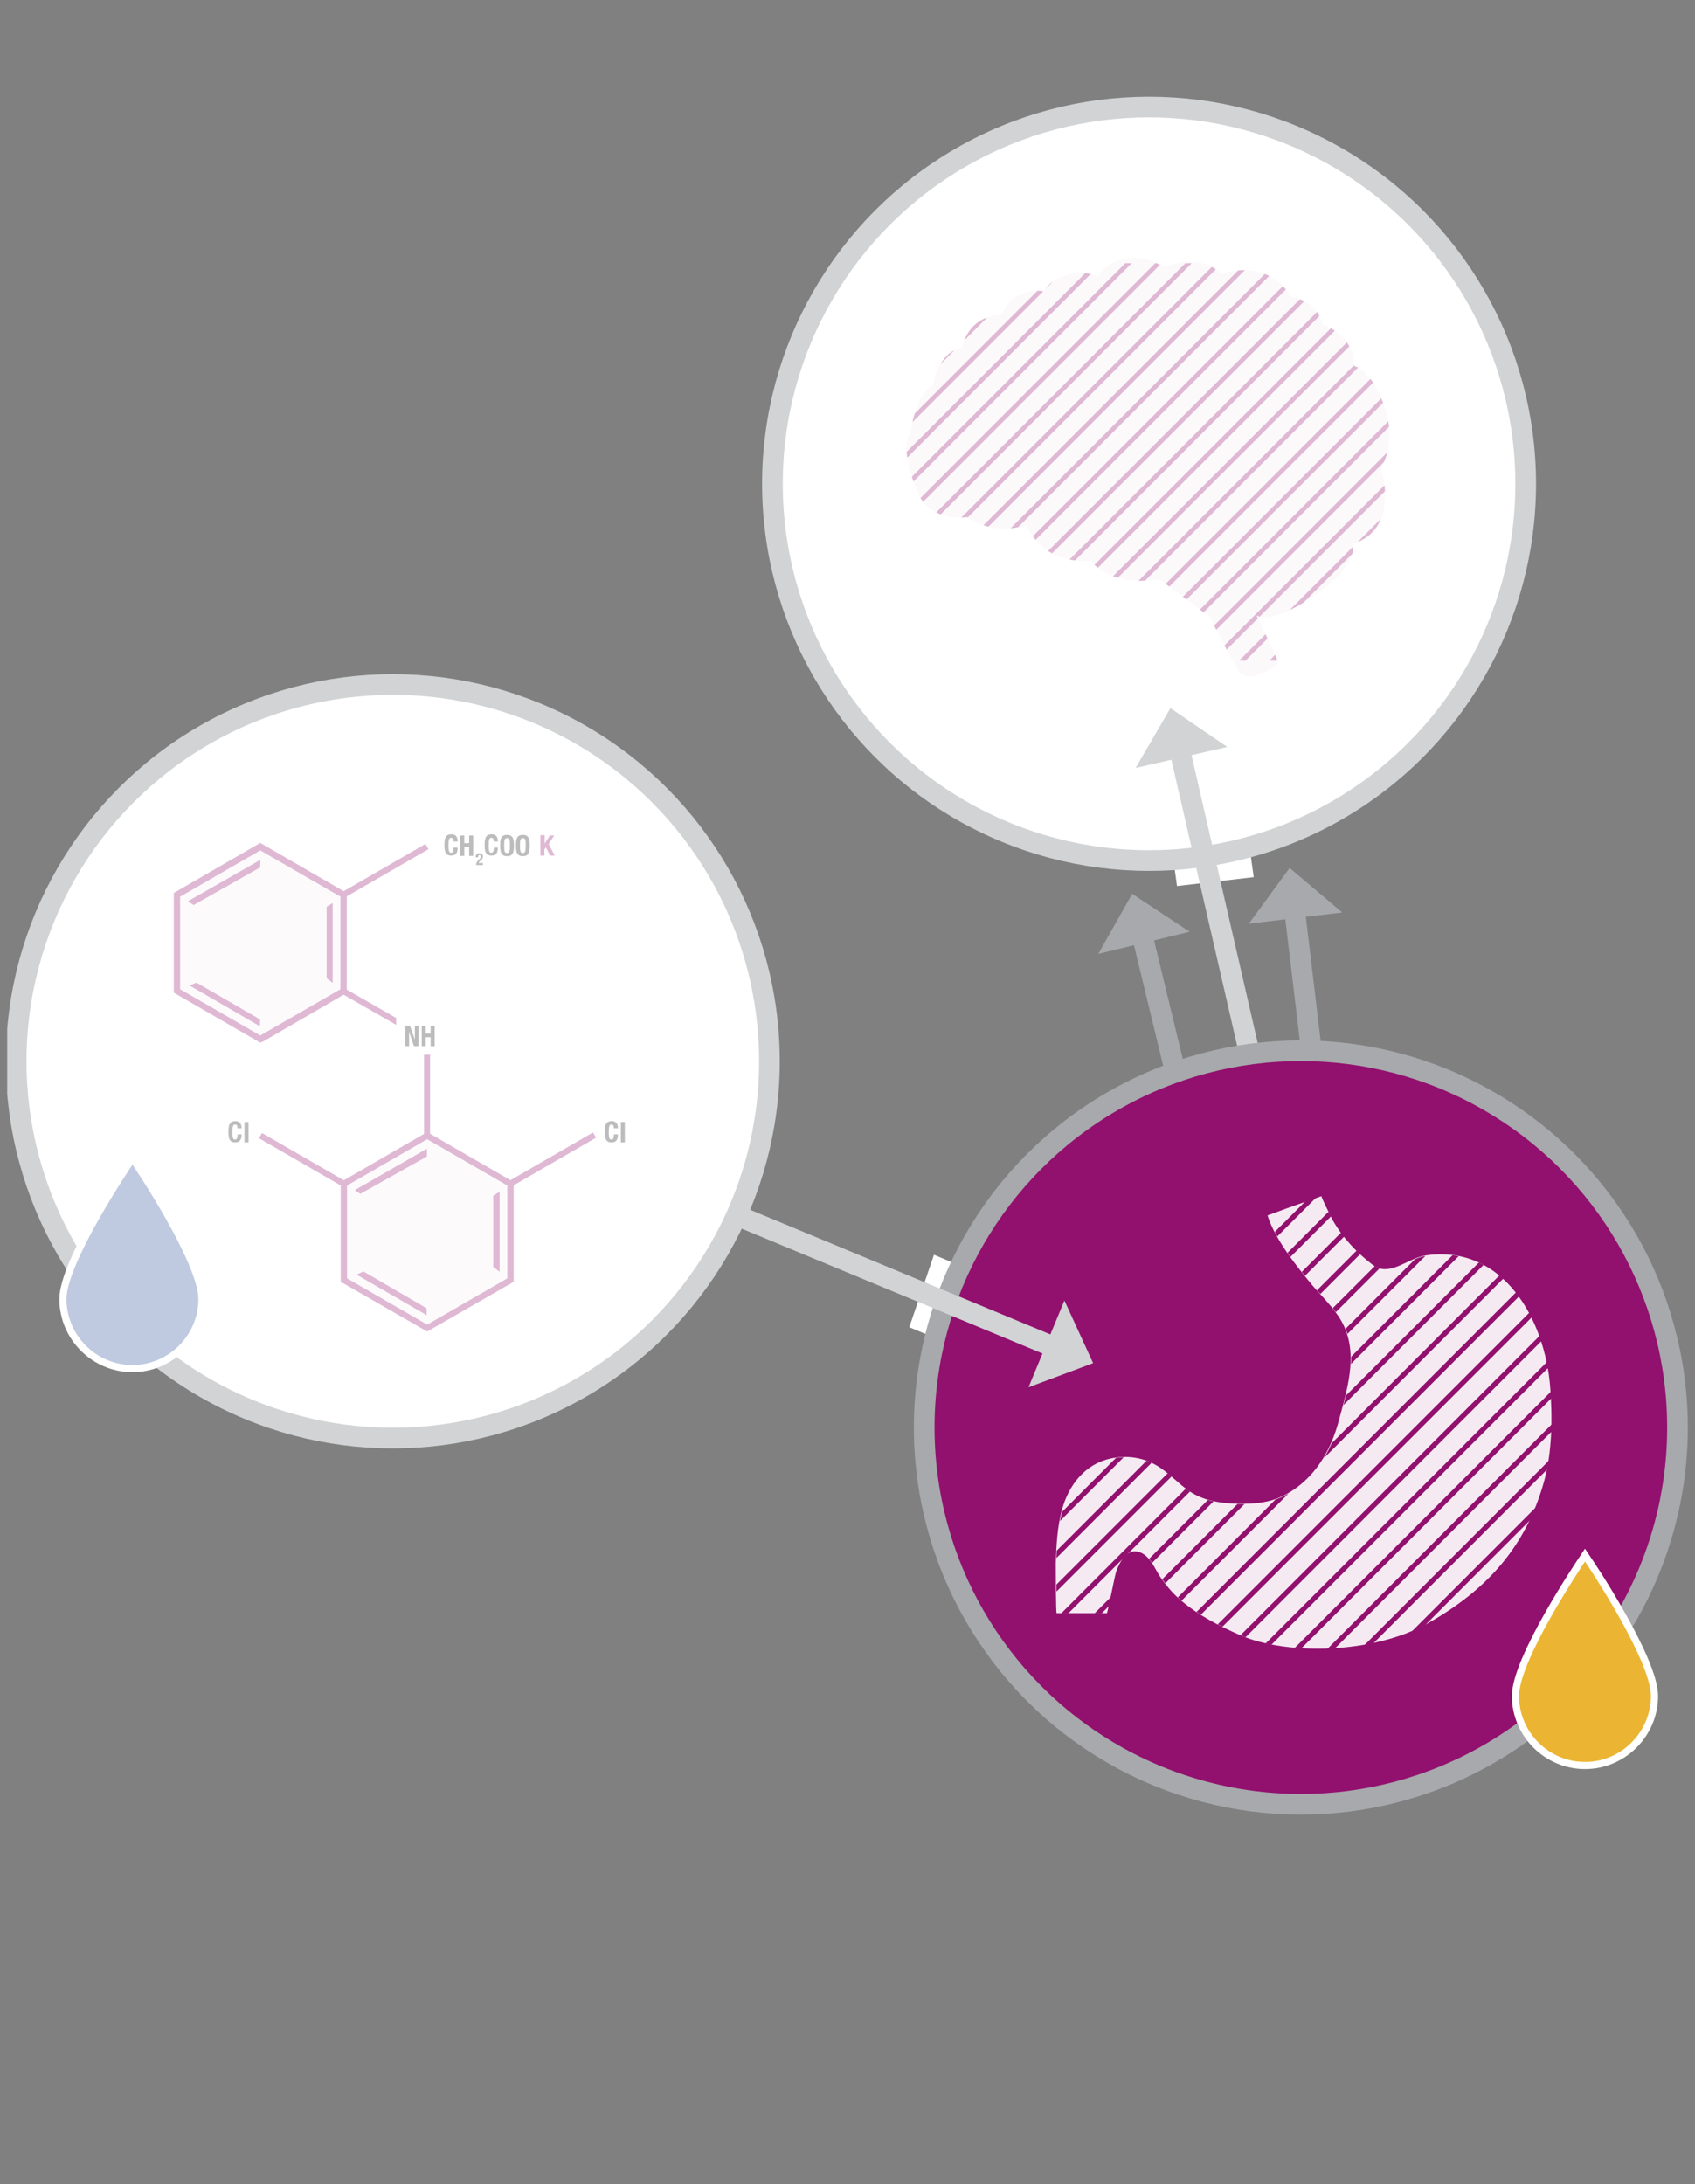 <svg version="1.1" id="Layer_1" xmlns="http://www.w3.org/2000/svg" xmlns:xlink="http://www.w3.org/1999/xlink" x="0" y="0" viewBox="0 0 590 760" xml:space="preserve"><rect x="0" y="0" width="590" height="760" fill="#808080" stroke="none"/><style>.st1{clip-path:url(#SVGID_2_)}.st7{clip-path:url(#SVGID_8_);fill:none;stroke:#636466;stroke-width:.328}.st10,.st9{clip-path:url(#SVGID_2_)}.st9{stroke:#d1d3d4;stroke-width:7.193;stroke-miterlimit:10;fill:none}.st10{fill:#d1d3d4}.st14{clip-path:url(#SVGID_12_);fill:none;stroke:#636466;stroke-width:.365}.st16,.st17{clip-path:url(#SVGID_2_)}.st16{stroke:#a7a9ac;stroke-width:7.193;stroke-miterlimit:10;fill:none}.st17{fill:#a7a9ac}.st19{clip-path:url(#SVGID_14_);fill:none;stroke:#fff;stroke-width:2.485}.st24{fill:#92116f}.st24,.st25{clip-path:url(#SVGID_16_)}.st26{fill:#231f20}</style><defs><path id="SVGID_1_" d="M2.5 32.5h585v598.9H2.5z"/></defs><clipPath id="SVGID_2_"><use xlink:href="#SVGID_1_" overflow="visible"/></clipPath><path d="M406.6 286.1l3.1 22.2 26.7-3.1-3.1-22.2zm-90.1 175.7l20.7 8.6 8.6-25.2-20.7-8.6z" clip-path="url(#SVGID_2_)" fill="#fff"/><g class="st1"><defs><path id="SVGID_3_" d="M2.5 32.5h585v598.9H2.5z"/></defs><clipPath id="SVGID_4_"><use xlink:href="#SVGID_3_" overflow="visible"/></clipPath><path d="M531.6 167.3c0 72.4-58.7 131.1-131.1 131.1-72.4 0-131.1-58.7-131.1-131.1S328 36.1 400.4 36.1c72.5 0 131.2 58.7 131.2 131.2" clip-path="url(#SVGID_4_)" fill="#fff"/><ellipse transform="translate(-.432 1.038)" cx="400.4" cy="167.3" rx="131.1" ry="131.1" clip-path="url(#SVGID_4_)" fill="none" stroke="#d1d3d4" stroke-width="7.193" stroke-miterlimit="10"/><g opacity=".3" clip-path="url(#SVGID_4_)"><defs><path id="SVGID_5_" d="M298.1 76h203.2v161.3H298.1z"/></defs><clipPath id="SVGID_6_"><use xlink:href="#SVGID_5_" overflow="visible"/></clipPath><path d="M403.6 201.5s-15.5 3.5-23.9-6.4c0 0-7.8 1-14.6-3.2-5.1-3.2-7.9-8.9-7.9-8.9-3.7.4-11.2 3.2-20.6-3.1 0 0-10.7 2-16.2-6.6 0 0-7.9-15.5-3.5-22.7 0 0 2-14.3 7.8-16.3 0 0 1.7-11.9 10.2-13.3 0 0 1.7-11.2 13.8-11.4 0 0 3.6-10.2 14.8-8.2 2.6-5.9 14.1-7.9 18.8-5.1 3.5-6.8 15.1-9.1 22.7-3.2 0 0 11.7-5.8 20.2 2.2 0 0 15.3-6.1 24.3 8 0 0 9 1.1 10.9 9.7 0 0 10.9 3 11 14.4 0 0 5.6.9 10.1 12.9 4.3 11.3 1.2 19.1-.8 22.4 0 0 6.9 21.4-9.8 26.5 0 0 2.6 7.1-13.3 18-6 4.1-15.1 9.3-20.2 7 0 0 6.7 13.8 7.5 15.9.8 2-11.2 7.8-13.4 3.9 0 0-8.4-14.7-10.1-19.2l-17.8-13.3z" clip-path="url(#SVGID_6_)" fill="#f5eaf2"/><g clip-path="url(#SVGID_6_)"><defs><path id="SVGID_7_" d="M409.4 91.6c-2.6.6-4.4 1.5-4.4 1.5-.7-.6-1.5-1.1-2.3-1.5h-15.6c-2.1 1.1-3.8 2.7-4.8 4.7-4.7-2.8-16.1-.8-18.8 5.1-11.2-2-14.8 8.2-14.8 8.2-12.1.2-13.8 11.4-13.8 11.4-8.5 1.4-10.2 13.3-10.2 13.3-5.8 2-7.8 16.3-7.8 16.3-4.4 7.1 3.5 22.7 3.5 22.7 5.6 8.6 16.2 6.6 16.2 6.6 9.4 6.2 16.9 3.5 20.6 3.1 0 0 2.8 5.7 7.9 8.9 6.7 4.2 14.5 3.2 14.5 3.2 8.4 9.9 23.9 6.4 23.9 6.4l17.8 13.3c1.2 3 5.2 10.4 7.8 15.1h15.7c-1.1-2.5-7.4-15.7-7.4-15.7 5.1 2.2 14.2-2.9 20.2-7 15.9-10.9 13.3-18 13.3-18 16.7-5.1 9.8-26.5 9.8-26.5 2-3.3 5.1-11.1.8-22.4-4.5-12-10.1-12.9-10.1-12.9-.2-11.3-11-14.4-11-14.4-1.9-8.6-10.9-9.7-10.9-9.7-9-14.1-24.3-8-24.3-8-2.1-2-4.4-3.1-6.6-3.7h-9.2z"/></defs><clipPath id="SVGID_8_"><use xlink:href="#SVGID_7_" overflow="visible"/></clipPath><path class="st7" d="M258 90.3L115.1 233.2M268.4 90.3L125.5 233.2M278.9 90.3L136 233.2M289.4 90.3L146.5 233.2M299.9 90.3l-143 142.9M310.3 90.3L167.4 233.2"/><path d="M320.8 90.3L177.9 233.2M331.3 90.3l-143 142.9M341.7 90.3L198.8 233.2M352.2 90.3L209.3 233.2M362.7 90.3L219.8 233.2M373.1 90.3L230.2 233.2M383.6 90.3L240.7 233.2M394.1 90.3L251.2 233.2M404.5 90.3L261.6 233.2M415 90.3L272.1 233.2M425.5 90.3L282.6 233.2M435.9 90.3L293 233.2M446.4 90.3L303.5 233.2M456.9 90.3L314 233.2M467.4 90.3l-143 142.9M477.8 90.3L334.9 233.2M488.3 90.3L345.4 233.2M498.8 90.3l-143 142.9M509.2 90.3L366.3 233.2M519.7 90.3L376.8 233.2M530.2 90.3L387.3 233.2M540.6 90.3L397.7 233.2M551.1 90.3L408.2 233.2M561.6 90.3L418.7 233.2M572 90.3L429.1 233.2M582.5 90.3L439.6 233.2M593 90.3L450.1 233.2M603.5 90.3l-143 142.9M613.9 90.3L471 233.2M624.4 90.3L481.5 233.2M634.9 90.3l-143 142.9M645.3 90.3L502.4 233.2M655.8 90.3L512.9 233.2M666.3 90.3L523.4 233.2M676.7 90.3L533.8 233.2M687.2 90.3L544.3 233.2M697.7 90.3L554.8 233.2M708.1 90.3L565.2 233.2M718.6 90.3L575.7 233.2M729.1 90.3L586.2 233.2M739.6 90.3l-143 142.9M750 90.3L607.1 233.2" stroke="#92106e" stroke-width="1.567" clip-path="url(#SVGID_8_)" fill="none"/><path class="st7" d="M760.5 90.3L617.6 233.2M771 90.3L628 233.2M781.4 90.3L638.5 233.2M791.9 90.3L649 233.2M802.4 90.3L659.5 233.2M812.8 90.3L669.9 233.2M823.3 90.3L680.4 233.2M833.8 90.3L690.9 233.2M844.2 90.3L701.3 233.2M854.7 90.3L711.8 233.2M865.2 90.3L722.3 233.2M-193.1 90.3L-336 233.2m153.4-142.9l-142.9 142.9m153.3-142.9l-142.9 142.9m153.4-142.9l-142.9 142.9m153.4-142.9l-142.9 142.9m153.3-142.9l-142.9 142.9m153.4-142.9l-142.9 142.9m153.4-142.9l-142.9 142.9m153.4-142.9l-143 142.9M-98.9 90.3l-142.9 142.9M-88.4 90.3l-142.9 142.9M-77.9 90.3l-143 142.9M-67.5 90.3l-142.9 142.9M-57 90.3l-142.9 142.9M-46.5 90.3l-142.9 142.9M-36.1 90.3L-179 233.2M-25.6 90.3l-142.9 142.9M-15.1 90.3L-158 233.2M-4.7 90.3l-142.9 142.9M5.8 90.3l-142.9 142.9M16.3 90.3l-142.9 142.9M26.8 90.3l-143 142.9M37.2 90.3l-142.9 142.9M47.7 90.3L-95.2 233.2M58.2 90.3l-143 142.9M68.6 90.3L-74.3 233.2M79.1 90.3L-63.8 233.2M89.6 90.3L-53.3 233.2M100 90.3L-42.9 233.2M110.5 90.3L-32.4 233.2M121 90.3L-21.9 233.2M131.4 90.3L-11.5 233.2M141.9 90.3L-1 233.2M152.4 90.3L9.5 233.2M162.9 90.3l-143 142.9M173.3 90.3L30.4 233.2M183.8 90.3L40.9 233.2M194.3 90.3l-143 142.9M204.7 90.3L61.8 233.2M215.2 90.3L72.3 233.2M225.7 90.3L82.8 233.2M236.1 90.3L93.2 233.2M246.6 90.3L103.7 233.2"/></g></g></g><path class="st9" d="M435.8 370.3l-26-113"/><path class="st10" d="M407.4 246.4l-12.1 20.8 31.9-7.3z"/><g class="st1"><defs><path id="SVGID_9_" d="M2.5 32.5h585v598.9H2.5z"/></defs><clipPath id="SVGID_10_"><use xlink:href="#SVGID_9_" overflow="visible"/></clipPath><path d="M583.9 496.7c0 72.4-58.7 131.1-131.1 131.1-72.4 0-131.1-58.7-131.1-131.1s58.7-131.1 131.1-131.1c72.4 0 131.1 58.7 131.1 131.1" clip-path="url(#SVGID_10_)" fill="#92106e"/><circle cx="452.8" cy="496.7" r="131.1" clip-path="url(#SVGID_10_)" fill="none" stroke="#a7a9ac" stroke-width="7.193" stroke-miterlimit="10"/><path d="M460 416.2c-.3.1 3.7 8 3.9 8.4 3.4 5.9 8 10.9 13.4 15.1 1.4 1.1 3.1 2 4.9 1.9 4.8-.1 9.2-4.1 14.2-4.8 27-3.8 41.4 22.5 43.2 45.9.8 10.8.7 22.6-2.2 33-6.5 23.1-20.5 37.8-40 48.9-19.5 11.1-49.7 11.3-65.6 4.4-7.4-3.2-14.7-7-20.8-12.2-2.7-2.3-5.2-5.2-7.2-8.2-1.9-2.9-3.4-7-6.8-8.4-4.6-1.9-7.2 3.1-8.5 6.7-.4 1.1-3 14.4-3.2 14.4h-17.5c-.3 0-.3-16-.3-17.5.2-6.1.5-12.4 2.1-18.3 2.3-8.6 7.9-16 16.9-18 5.4-1.2 11.1-.5 15.9 2.3 4.4 2.5 7.6 6.4 11.8 9.2 4.7 3.1 10.2 4 15.8 4.2 6.1.2 12-.2 17.4-3.1 10.1-5.4 15.9-15.3 18.7-26.1 3.2-11.9 7.3-24.8-.2-36-3.1-4.6-7.2-8.3-10.6-12.6-2.6-3.3-11.3-13.5-14.1-22.5 8.6-3.2 18.8-6.7 18.8-6.7" clip-path="url(#SVGID_10_)" fill="#f5eaf2"/></g><g class="st1"><defs><path id="SVGID_11_" d="M450.4 419.6c-2.9 1-6.1 2.2-9 3.4 2.7 8.9 11.5 19.2 14.1 22.5 3.4 4.3 7.5 8 10.6 12.6 7.5 11.1 3.3 24 .2 36-2.8 10.8-8.6 20.7-18.7 26.1-5.5 2.9-11.3 3.3-17.4 3.1-5.5-.2-11.1-1-15.8-4.2-4.2-2.8-7.4-6.7-11.8-9.2-4.8-2.8-10.5-3.5-15.9-2.3-9 2-14.6 9.4-16.9 18-1.6 5.9-2 12.2-2.1 18.3 0 1.5 0 17.5.3 17.5h17.5c.1 0 2.8-13.3 3.2-14.4 1.3-3.6 3.9-8.6 8.5-6.7 3.4 1.4 4.9 5.6 6.8 8.4 2.1 3 4.5 5.9 7.2 8.2 6.2 5.2 13.5 9 20.9 12.2 6.9 3 16.4 4.7 26.6 4.7h.6c13.2 0 27.5-2.8 38.4-9.1 19.5-11.1 33.5-25.9 40-48.9 2.9-10.4 3.1-22.2 2.2-33-1.8-23.4-16.2-49.6-43.2-45.9-5 .7-9.4 4.6-14.2 4.8-1.8.1-3.5-.8-4.9-1.9-5.4-4.2-10-9.1-13.4-15.1-.1-.2-3.8-6.4-4.9-8.6l-8.9 3.5z"/></defs><clipPath id="SVGID_12_"><use xlink:href="#SVGID_11_" overflow="visible"/></clipPath><path class="st14" d="M373.8 418.1L214.6 577.4m170.9-159.3L226.2 577.4m171-159.3L237.9 577.4m170.9-159.3L249.6 577.4m170.9-159.3L261.2 577.4m171-159.3L272.9 577.4"/><path d="M443.8 418.1L284.6 577.4m178.7-167.1L304 569.6m163.2-151.5L307.9 577.4m170.9-159.3L319.6 577.4m170.9-159.3L331.2 577.4m171-159.3L342.9 577.4m170.9-159.3L354.6 577.4m170.9-159.3L366.2 577.4m171-159.3L377.9 577.4m170.9-159.3L389.6 577.4m170.9-159.3L401.2 577.4m171-159.3L412.9 577.4m170.9-159.3L424.6 577.4m170.9-159.3L436.2 577.4m171-159.3L447.9 577.4m170.9-159.3L459.6 577.4m170.9-159.3L471.2 577.4m171-159.3L482.9 577.4m170.9-159.3L494.6 577.4m170.9-159.3L506.2 577.4m171-159.3L517.9 577.4m170.9-159.3L529.6 577.4m170.9-159.3L541.2 577.4m171-159.3L552.9 577.4m170.9-159.3L564.6 577.4m170.9-159.3L576.2 577.4m171-159.3L587.9 577.4m170.9-159.3L599.6 577.4m170.9-159.3L611.2 577.4m171-159.3L622.9 577.4m170.9-159.3L634.6 577.4m170.9-159.3L646.2 577.4m171-159.3L657.9 577.4m170.9-159.3L669.6 577.4m170.9-159.3L681.2 577.4m171-159.3L692.9 577.4m170.9-159.3L704.6 577.4m170.9-159.3L716.2 577.4m171-159.3L727.9 577.4m170.9-159.3L739.6 577.4m170.9-159.3L751.2 577.4m171-159.3L762.9 577.4" stroke="#92106e" stroke-width="1.744" clip-path="url(#SVGID_12_)" fill="none"/><path class="st14" d="M933.8 418.1L774.6 577.4m170.9-159.3L786.2 577.4m171-159.3L797.9 577.4m170.9-159.3L809.6 577.4m170.9-159.3L821.2 577.4m171-159.3L832.9 577.4m170.9-159.3L844.6 577.4m170.9-159.3L856.2 577.4m171-159.3L867.9 577.4m170.9-159.3L879.6 577.4m170.9-159.3L891.2 577.4m-1020-159.3l-159.3 159.3m170.9-159.3l-159.2 159.3m170.9-159.3l-159.3 159.3m171-159.3l-159.3 159.3m170.9-159.3l-159.2 159.3m170.9-159.3l-159.3 159.3m171-159.3l-159.3 159.3m170.9-159.3l-159.2 159.3m170.9-159.3l-159.3 159.3m171-159.3l-159.3 159.3m170.9-159.3l-159.2 159.3M-.5 418.1l-159.3 159.3m171-159.3l-159.3 159.3M22.8 418.1l-159.2 159.3M34.5 418.1l-159.3 159.3m171-159.3l-159.3 159.3M57.8 418.1l-159.2 159.3M69.5 418.1L-89.8 577.4m171-159.3L-78.1 577.4M92.8 418.1L-66.4 577.4m170.9-159.3L-54.8 577.4m171-159.3L-43.1 577.4m170.9-159.3L-31.4 577.4m170.9-159.3L-19.8 577.4m171-159.3L-8.1 577.4m170.9-159.3L3.6 577.4m170.9-159.3L15.2 577.4m171-159.3L26.9 577.4m170.9-159.3L38.6 577.4m170.9-159.3L50.2 577.4m171-159.3L61.9 577.4m170.9-159.3L73.6 577.4m170.9-159.3L85.2 577.4m171-159.3L96.9 577.4m170.9-159.3L108.6 577.4m170.9-159.3L120.2 577.4m171-159.3L131.9 577.4m170.9-159.3L143.6 577.4m170.9-159.3L155.2 577.4m171-159.3L166.9 577.4m170.9-159.3L178.6 577.4m170.9-159.3L190.2 577.4m171-159.3L201.9 577.4"/></g><path class="st16" d="M456.5 365.7l-6.3-52.7"/><path class="st17" d="M448.9 302l-14.2 19.4 32.5-3.9z"/><path class="st16" d="M409.2 373.4l-12.5-51.6"/><path class="st17" d="M394.1 311l-11.8 20.9 31.8-7.7z"/><g class="st1"><defs><path id="SVGID_13_" d="M2.5 32.5h585v598.9H2.5z"/></defs><clipPath id="SVGID_14_"><use xlink:href="#SVGID_13_" overflow="visible"/></clipPath><path d="M551.7 614.3c13.3 0 24.2-10.9 24.2-24.2 0-12.9-22.2-46.1-23.2-47.5l-1-1.5-1 1.5c-.9 1.4-23.2 34.5-23.2 47.5 0 13.3 10.9 24.2 24.2 24.2" clip-path="url(#SVGID_14_)" fill="#ebb533"/><path class="st19" d="M551.7 614.3c13.3 0 24.2-10.9 24.2-24.2 0-12.9-22.2-46.1-23.2-47.5l-1-1.5-1 1.5c-.9 1.4-23.2 34.5-23.2 47.5 0 13.3 10.9 24.2 24.2 24.2z"/><path d="M268.3 369.1c0 72.4-58.7 131.1-131.1 131.1-72.4 0-131.1-58.7-131.1-131.1S64.8 238 137.2 238c72.4 0 131.1 58.7 131.1 131.1" clip-path="url(#SVGID_14_)" fill="#fff"/><ellipse transform="translate(-.472 .176)" cx="137.2" cy="369.1" rx="131.1" ry="131.1" clip-path="url(#SVGID_14_)" fill="none" stroke="#d1d3d4" stroke-width="7.193" stroke-miterlimit="10"/><g opacity=".3" clip-path="url(#SVGID_14_)"><defs><path id="SVGID_15_" d="M14.1 260.2h226.5v212.4H14.1z"/></defs><clipPath id="SVGID_16_"><use xlink:href="#SVGID_15_" overflow="visible"/></clipPath><path d="M120.1 311.1l-28.9-17-29.1 16.5-.3 33.5 28.9 17 29.1-16.5zm57.9 101l-28.9-17-29.1 16.5-.3 33.5 28.8 17 29.2-16.5z" clip-path="url(#SVGID_16_)" fill="#f7eef5"/><path class="st24" d="M62.7 344.2l27.9 16.1 27.9-16.1V312l-27.9-16.1L62.7 312v32.2zm27.9 18.6l-30.1-17.4v-34.7l30.1-17.4 30.1 17.4v34.7l-30.1 17.4z"/><path class="st24" d="M67.4 314.9l-2-1.3 25.2-14.4v2.6zm23.1 42.2L66 342.9l2.4-1 22.1 12.8zm25.3-15.1l-2.1-1.6v-24.9l2.1-1.3zm5 102.8l27.9 16.1 27.9-16.1v-32.3l-27.9-16.1-27.9 16.1v32.3zm27.9 18.5L118.6 446v-34.7l30.1-17.4 30.1 17.4V446l-30.1 17.3z"/><path class="st24" d="M125.4 415.4l-1.9-1.3 25.1-14.4v2.7zm23.1 42.2l-24.4-14.1 2.4-1.1 22 12.8zm25.4-15.1l-2.2-1.6V416l2.2-1.3z"/><path transform="rotate(-30.014 134.095 302.998)" class="st24" d="M117.4 301.9h33.5v2.1h-33.5z"/><path transform="rotate(-30.014 192.408 403.37)" class="st24" d="M175.7 402.3h33.5v2.1h-33.5z"/><g class="st25"><path class="st26" d="M157.9 293c0-1-.2-1.5-.9-1.5s-.9.7-.9 2.7c0 2.1.3 2.5.9 2.5.5 0 .9-.3.9-1.8h1.4c0 1.5-.4 2.8-2.2 2.8-2.1 0-2.4-1.5-2.4-3.7s.3-3.7 2.4-3.7c2 0 2.2 1.5 2.2 2.5h-1.4zm2.3-2.3h1.4v2.7h1.7v-2.7h1.4v7.1h-1.4v-3.1h-1.7v3.1h-1.4v-7.1z"/></g><g class="st25"><path class="st26" d="M168.2 301h-2.5c0-.7.3-1.2.9-1.8l.3-.3c.4-.3.4-.5.4-.9 0-.3-.1-.5-.4-.5-.4 0-.5.4-.5.8h-.8v-.2c0-.8.4-1.2 1.3-1.2.8 0 1.2.4 1.2 1.1 0 .5-.2.9-.6 1.3l-.5.4c-.2.2-.4.4-.4.6h1.5v.7z"/></g><g class="st25"><path class="st26" d="M171.9 293c0-1-.2-1.5-.9-1.5s-.9.7-.9 2.7c0 2.1.3 2.5.9 2.5.5 0 .9-.3.9-1.8h1.4c0 1.5-.4 2.8-2.2 2.8-2.1 0-2.4-1.5-2.4-3.7s.3-3.7 2.4-3.7c2 0 2.2 1.5 2.2 2.5h-1.4zm4.6-2.5c2.1 0 2.4 1.5 2.4 3.7s-.3 3.7-2.4 3.7-2.4-1.5-2.4-3.7.2-3.7 2.4-3.7zm0 6.3c.8 0 1-.7 1-2.6 0-1.9-.1-2.6-1-2.6s-1 .7-1 2.6c0 1.9.1 2.6 1 2.6zm5.5-6.3c2.1 0 2.4 1.5 2.4 3.7s-.3 3.7-2.4 3.7-2.4-1.5-2.4-3.7.2-3.7 2.4-3.7zm0 6.3c.8 0 1-.7 1-2.6 0-1.9-.1-2.6-1-2.6s-1 .7-1 2.6c0 1.9.1 2.6 1 2.6z"/></g><path d="M189.6 290.7v2.8l1.8-2.8h1.5l-1.9 3 2.1 4h-1.6l-1.5-2.9-.5.8v2.1h-1.4v-7.1h1.5z" fill="#92116f"/><g class="st25"><path class="st26" d="M213.7 392.8c0-1-.2-1.5-.9-1.5s-.9.7-.9 2.7c0 2.1.3 2.5.9 2.5.5 0 .9-.3.9-1.8h1.4c0 1.5-.4 2.8-2.2 2.8-2.1 0-2.4-1.5-2.4-3.7 0-2.1.3-3.7 2.4-3.7 2 0 2.2 1.5 2.2 2.5h-1.4zm2.4 4.7v-7.1h1.4v7.1h-1.4z"/></g><g class="st25"><path class="st26" d="M82.7 392.8c0-1-.2-1.5-.9-1.5s-.9.7-.9 2.7c0 2.1.3 2.5.9 2.5.5 0 .9-.3.9-1.8h1.4c0 1.5-.4 2.8-2.2 2.8-2.1 0-2.4-1.5-2.4-3.7 0-2.1.3-3.7 2.4-3.7 2 0 2.2 1.5 2.2 2.5h-1.4zm2.4 4.7v-7.1h1.4v7.1h-1.4z"/></g><path transform="rotate(-60 105.134 403.515)" class="st24" d="M104.1 386.8h2.1v33.5h-2.1z"/><path class="st24" d="M147.6 367h2.1v28.2h-2.1zm-28-23.3l-29.5 17 1.1 1.9 28.4-16.5 18.3 10.5v-2.4z"/><g class="st25"><path class="st26" d="M142.7 356.9l1.7 4.8v-4.8h1.3v7.1h-1.6l-1.7-5v5h-1.3v-7.1h1.6zm4.1 0h1.4v2.7h1.7v-2.7h1.4v7.1h-1.4v-3.1h-1.7v3.1h-1.4v-7.1z"/></g></g><path d="M46.1 476.2c13.3 0 24.2-10.9 24.2-24.2 0-12.9-22.2-46.1-23.2-47.5l-1-1.5-1 1.5c-.9 1.4-23.2 34.5-23.2 47.5 0 13.3 10.9 24.2 24.2 24.2" clip-path="url(#SVGID_14_)" fill="#bfcae0"/><path class="st19" d="M46.1 476.2c13.3 0 24.2-10.9 24.2-24.2 0-12.9-22.2-46.1-23.2-47.5l-1-1.5-1 1.5c-.9 1.4-23.2 34.5-23.2 47.5 0 13.3 10.9 24.2 24.2 24.2z"/></g><path class="st9" d="M253.8 421.8l116.4 48.3"/><path class="st10" d="M380.5 474.3l-10-21.8-12.5 30.2z"/></svg>